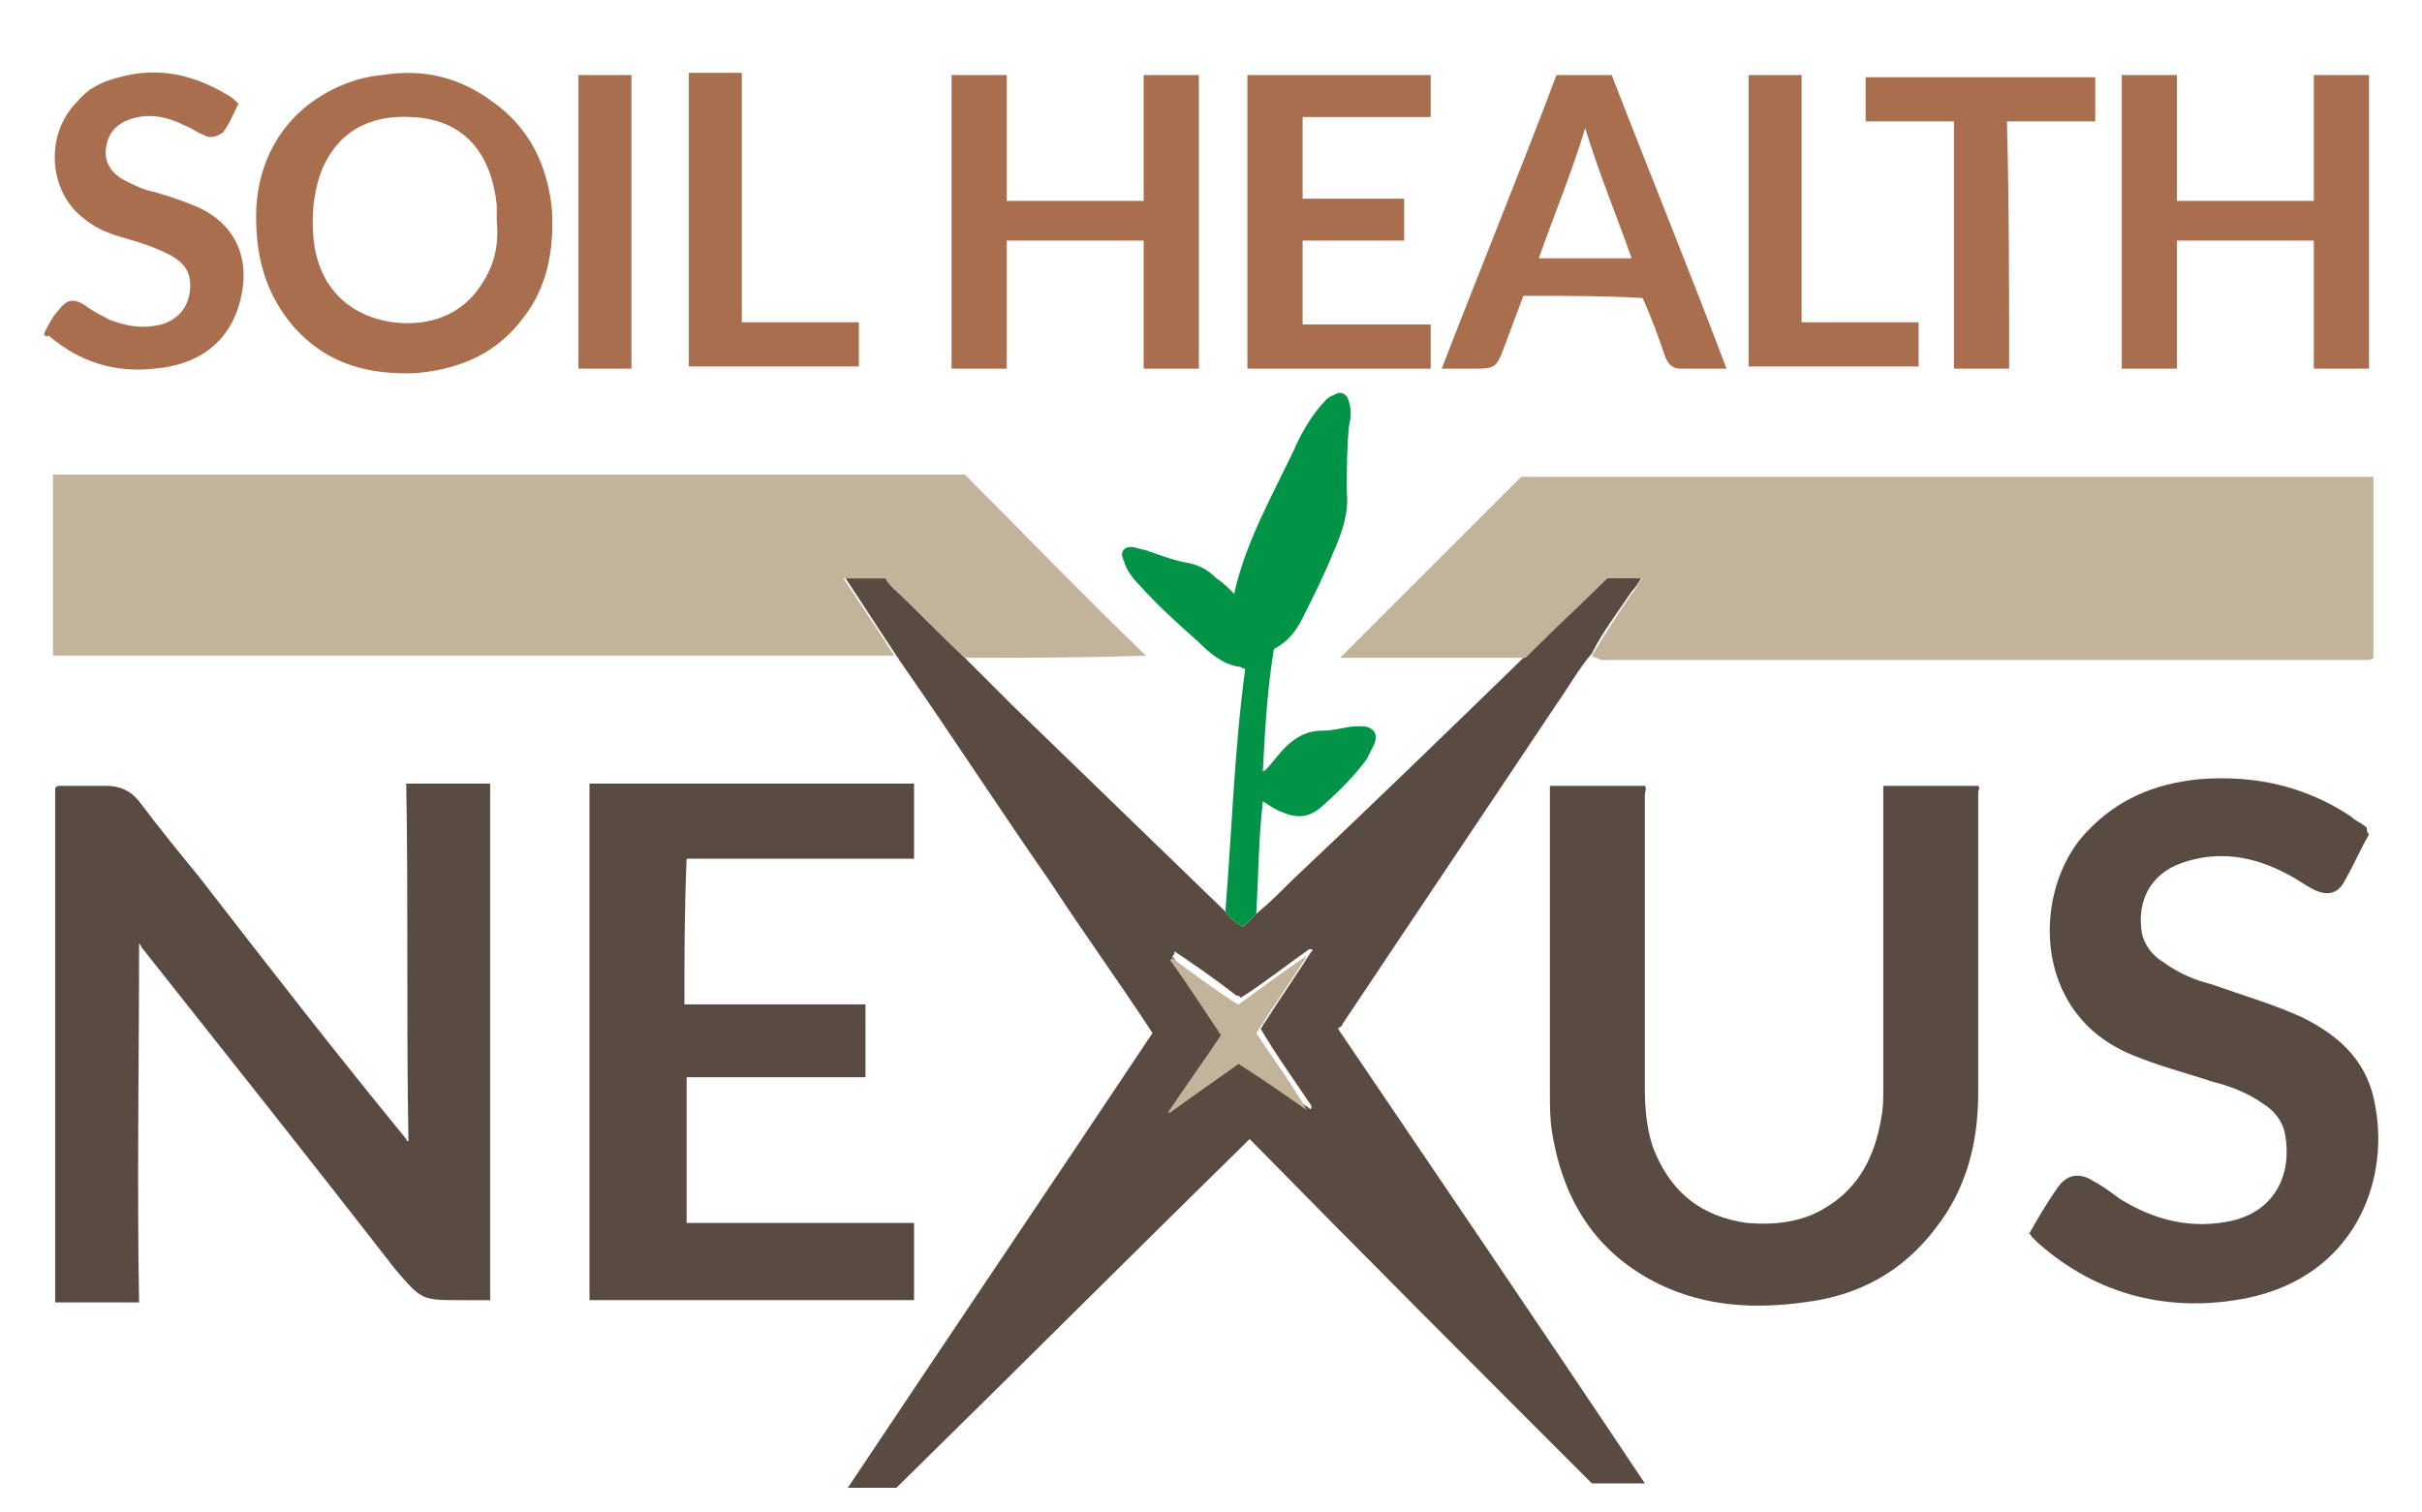 <?xml version="1.0" encoding="utf-8"?>
<!-- Generator: Adobe Illustrator 19.0.1, SVG Export Plug-In . SVG Version: 6.00 Build 0)  -->
<svg version="1.1" id="Layer_1" xmlns="http://www.w3.org/2000/svg" xmlns:xlink="http://www.w3.org/1999/xlink" x="0px" y="0px"
	 viewBox="0 0 109.7 68.5" style="enable-background:new 0 0 109.7 68.5;" xml:space="preserve">
<style type="text/css">
	.st0{fill:#5A4B42;}
	.st1{fill:#C2B49A;}
	.st2{fill:#A86E4E;}
	.st3{fill:#029446;}
</style>
<g>
	<path class="st0" d="M43.7,29.8c0.7,0.7,1.4,1.4,2.1,2.1c3.2,3.1,6.3,6.1,9.5,9.2c0.1,0.1,0.1,0.1,0.2,0.2c0.2,0.3,0.5,0.5,0.8,0.7
		c0.2-0.2,0.4-0.4,0.6-0.6c0.6-0.5,1.1-1,1.6-1.5c3.5-3.3,6.9-6.6,10.4-10c0.1-0.1,0.1-0.1,0.2-0.2c0.1-0.1,0.2-0.2,0.3-0.3
		c1.2-1.1,2.3-2.2,3.4-3.3c0.5,0,1.1,0,1.6,0c-0.2,0.3-0.3,0.5-0.5,0.7c-0.6,0.9-1.3,1.8-1.8,2.8c-0.6,0.7-1.1,1.6-1.6,2.3
		c-3.2,4.8-6.5,9.7-9.7,14.5c0,0.1-0.1,0.1-0.2,0.2c4.6,6.8,9.3,13.7,13.9,20.6c-0.8,0-1.6,0-2.4,0C67,62.1,61.7,56.8,56.6,51.6
		c-5.3,5.2-10.6,10.5-16,15.8c-0.6,0-1.4,0-2.2,0c4.6-6.9,9.2-13.7,13.8-20.6c-1.5-2.3-3.1-4.5-4.6-6.8c-2.3-3.3-4.5-6.7-6.8-10
		c-0.1-0.1-0.1-0.2-0.2-0.3c-0.8-1.2-1.5-2.3-2.3-3.5c0.6,0,1.2,0,1.9,0c0.1,0.1,0.2,0.3,0.4,0.5C41.5,27.7,42.6,28.7,43.7,29.8z
		 M53.1,43.3C53.1,43.3,53.1,43.3,53.1,43.3c0.8,1.2,1.6,2.4,2.3,3.5c-0.8,1.2-1.6,2.4-2.4,3.5c0,0,0,0,0.1,0c1-0.7,2.1-1.5,3.1-2.2
		c1,0.7,2,1.4,3.1,2.1c0,0,0,0.1,0.1,0c0,0,0,0,0-0.1c-0.8-1.2-1.6-2.3-2.3-3.5c0.1-0.1,0.1-0.2,0.2-0.3c0.7-1.1,1.4-2.1,2.1-3.2
		c0,0,0.1,0,0-0.1c0,0,0,0-0.1,0c-1,0.7-2,1.5-3.1,2.2c-0.1-0.1-0.1-0.1-0.2-0.1c-0.9-0.7-1.9-1.4-2.8-2
		C53.2,43.3,53.1,43.3,53.1,43.3C53.1,43.2,53.1,43.2,53.1,43.3C53,43.3,53.1,43.3,53.1,43.3z"/>
	<path class="st1" d="M43.7,29.8c-1.1-1-2.1-2.1-3.2-3.1c-0.2-0.2-0.3-0.3-0.4-0.5c-0.7,0-1.2,0-1.9,0c0.8,1.2,1.6,2.4,2.3,3.5
		c-0.2,0-0.3,0-0.5,0c-12.4,0-24.8,0-37.2,0c-0.1,0-0.3,0-0.4,0c0-2.7,0-5.4,0-8.2c13.8,0,27.6,0,41.3,0c2.7,2.7,5.4,5.5,8.2,8.2
		C49.2,29.8,46.5,29.8,43.7,29.8z"/>
	<path class="st1" d="M72.1,29.7c0.6-1,1.2-1.9,1.8-2.8c0.2-0.2,0.3-0.5,0.5-0.7c-0.6,0-1.1,0-1.6,0c-1.1,1.1-2.3,2.2-3.4,3.3
		c-0.1,0.1-0.2,0.2-0.3,0.3c-2.8,0-5.6,0-8.4,0c2.7-2.7,5.4-5.4,8.2-8.2c12.7,0,25.6,0,38.6,0c0,2.7,0,5.5,0,8.2
		c-0.1,0.1-0.2,0.1-0.4,0.1c-11.5,0-23.1,0-34.6,0C72.4,29.8,72.2,29.8,72.1,29.7z"/>
	<path class="st0" d="M6.3,59c-1.3,0-2.5,0-3.8,0c0-7.8,0-15.5,0-23.3c0.1-0.1,0.1-0.1,0.2-0.1c0.7,0,1.4,0,2.1,0
		c0.6,0,1.1,0.2,1.5,0.7c0.9,1.2,1.8,2.3,2.7,3.4c3.1,4,6.2,8,9.4,11.9c0,0.1,0.1,0.1,0.1,0.1c-0.1-5.4,0-10.8-0.1-16.2
		c1.3,0,2.5,0,3.8,0c0,7.8,0,15.6,0,23.4c-0.4,0-0.9,0-1.3,0c-1.8,0-1.8,0-3-1.4c-3.8-4.9-7.7-9.8-11.5-14.6c0-0.1-0.1-0.1-0.1-0.2
		C6.3,48.1,6.2,53.5,6.3,59z"/>
	<path class="st0" d="M70.2,35.6c1.5,0,2.9,0,4.3,0c0.1,0.1,0,0.3,0,0.4c0,4.4,0,8.9,0,13.3c0,1,0.1,2.1,0.5,3
		c0.8,1.8,2.1,2.8,4.1,3.1c1.2,0.1,2.5,0,3.6-0.7c1.5-0.9,2.2-2.3,2.5-4c0.1-0.5,0.1-0.9,0.1-1.4c0-4.4,0-8.9,0-13.3
		c0-0.1,0-0.3,0-0.4c1.4,0,2.9,0,4.3,0c0.1,0.1,0,0.2,0,0.3c0,4.5,0,9.1,0,13.6c0,2.2-0.5,4.3-1.9,6.1c-1.5,2-3.5,3.1-6,3.4
		c-2.2,0.3-4.4,0.2-6.5-0.8c-2.9-1.4-4.4-3.8-4.9-6.9c-0.1-0.6-0.1-1.2-0.1-1.8c0-4.5,0-9,0-13.6C70.2,35.8,70.2,35.7,70.2,35.6z"/>
	<path class="st0" d="M31,45.5c1.4,0,2.7,0,4.1,0c1.3,0,2.7,0,4.1,0c0,1.1,0,2.2,0,3.3c-2.7,0-5.4,0-8.1,0c0,2.2,0,4.4,0,6.6
		c3.4,0,6.9,0,10.3,0c0,1.2,0,2.3,0,3.5c-4.9,0-9.8,0-14.7,0c0-7.8,0-15.6,0-23.4c4.9,0,9.8,0,14.7,0c0,1.1,0,2.3,0,3.4
		c-3.4,0-6.9,0-10.3,0C31,41.2,31,43.3,31,45.5z"/>
	<path class="st0" d="M107.3,37.8c-0.4,0.7-0.7,1.4-1.1,2.1c-0.3,0.6-0.8,0.7-1.4,0.4c-0.4-0.2-0.8-0.5-1.2-0.7
		c-1.5-0.8-3.1-1.1-4.8-0.5c-1.4,0.5-2,1.7-1.8,3.1c0.1,0.6,0.5,1.1,1,1.4c0.7,0.5,1.4,0.8,2.2,1c1.4,0.5,2.8,0.9,4.1,1.5
		c1.8,0.9,3,2.1,3.3,4.1c0.6,3.4-1,7.6-5.8,8.6c-3.5,0.7-6.8-0.1-9.5-2.5c-0.1-0.1-0.2-0.2-0.3-0.3c0,0,0-0.1-0.1-0.1
		c0.4-0.7,0.8-1.4,1.3-2.1c0.4-0.6,1-0.7,1.6-0.3c0.4,0.2,0.8,0.5,1.2,0.8c1.6,1,3.3,1.4,5.1,1c2.1-0.5,2.7-2.3,2.4-3.9
		c-0.1-0.6-0.5-1.1-1-1.4c-0.7-0.5-1.5-0.8-2.3-1c-1.2-0.4-2.4-0.7-3.6-1.2c-4.7-1.9-4.5-7.6-2.1-10.1c1.4-1.5,3.1-2.2,5.1-2.4
		c2.5-0.2,4.8,0.3,6.9,1.7c0.2,0.2,0.5,0.3,0.7,0.5C107.2,37.6,107.2,37.7,107.3,37.8z"/>
	<path class="st2" d="M11.6,9.8c0-2,0.8-4,2.7-5.3c0.9-0.6,1.9-1,3-1.1c1.9-0.3,3.5,0.1,5,1.2c1.7,1.2,2.5,2.9,2.7,4.9
		c0.1,1.8-0.2,3.5-1.3,4.9c-1.2,1.6-2.8,2.3-4.8,2.5c-2.2,0.1-4.1-0.4-5.6-2.1C12.1,13.4,11.6,11.8,11.6,9.8z M22.5,10
		c0-0.2,0-0.5,0-0.7c-0.2-2-1.2-3.9-3.9-4c-1.9-0.1-3.4,0.7-4.1,2.6c-0.3,0.9-0.4,1.9-0.3,2.9c0.2,2.1,1.5,3.5,3.6,3.8
		c1.6,0.2,3.1-0.3,4-1.7C22.4,12,22.6,11.1,22.5,10z"/>
	<path class="st2" d="M54.3,16.7c-0.8,0-1.6,0-2.5,0c0-1.9,0-3.9,0-5.8c-2.1,0-4.1,0-6.2,0c0,1.9,0,3.8,0,5.8c-0.9,0-1.7,0-2.5,0
		c0-4.4,0-8.8,0-13.3c0.8,0,1.6,0,2.5,0c0,1.9,0,3.8,0,5.7c2.1,0,4.1,0,6.2,0c0-1.9,0-3.8,0-5.7c0.8,0,1.6,0,2.5,0
		C54.3,7.8,54.3,12.2,54.3,16.7z"/>
	<path class="st2" d="M107.3,16.7c-0.8,0-1.6,0-2.5,0c0-1.9,0-3.8,0-5.8c-2.1,0-4.1,0-6.2,0c0,1.9,0,3.8,0,5.8c-0.8,0-1.6,0-2.5,0
		c0-4.4,0-8.8,0-13.3c0.8,0,1.6,0,2.5,0c0,1.9,0,3.8,0,5.7c2.1,0,4.1,0,6.2,0c0-1.9,0-3.8,0-5.7c0.9,0,1.7,0,2.5,0
		C107.3,7.8,107.3,12.2,107.3,16.7z"/>
	<path class="st3" d="M56.9,41.4c-0.2,0.2-0.4,0.4-0.6,0.6c-0.3-0.2-0.6-0.4-0.8-0.7c0.3-3.7,0.4-7.3,0.9-11c-0.1,0-0.2-0.1-0.3-0.1
		c-0.7-0.1-1.3-0.6-1.8-1.1c-0.9-0.8-1.9-1.7-2.7-2.6c-0.3-0.3-0.6-0.7-0.7-1.1c-0.2-0.4,0-0.7,0.5-0.6c0.3,0.1,0.5,0.1,0.7,0.2
		c0.6,0.2,1.1,0.4,1.7,0.5c0.5,0.1,0.9,0.3,1.3,0.7c0.3,0.2,0.5,0.4,0.8,0.7c0.5-2.3,1.7-4.4,2.7-6.5c0.3-0.7,0.7-1.4,1.2-2
		c0.2-0.2,0.3-0.4,0.6-0.5c0.3-0.2,0.6-0.1,0.7,0.3c0.1,0.3,0.1,0.7,0,1.1c-0.1,1-0.1,2-0.1,3c0.1,0.9-0.2,1.8-0.6,2.7
		c-0.4,1-0.9,2-1.4,3c-0.3,0.6-0.7,1.1-1.3,1.4c-0.3,1.8-0.4,3.6-0.5,5.5c0,0,0,0.1,0,0.1c0,0,0-0.1,0.1-0.1
		c0.4-0.4,0.7-0.9,1.2-1.3c0.4-0.3,0.8-0.5,1.4-0.5c0.6,0,1.1-0.2,1.6-0.2c0.3,0,0.5,0,0.7,0.2c0.2,0.2,0.1,0.5,0,0.7
		c-0.1,0.2-0.2,0.4-0.3,0.6c-0.6,0.8-1.3,1.5-2.1,2.2c-0.5,0.4-1,0.5-1.7,0.2c-0.3-0.1-0.6-0.3-0.9-0.5C57,38,57,39.7,56.9,41.4z"/>
	<path class="st2" d="M69,13.4c-0.3,0.8-0.6,1.6-0.9,2.4c-0.3,0.8-0.4,0.9-1.2,0.9c-0.5,0-1,0-1.5,0c0,0,0,0-0.1,0
		c1.7-4.4,3.5-8.8,5.2-13.3c0.8,0,1.7,0,2.5,0c1.7,4.4,3.5,8.8,5.2,13.3c-0.7,0-1.4,0-2.1,0c-0.4,0-0.6-0.3-0.7-0.6
		c-0.3-0.9-0.6-1.7-1-2.6C72.7,13.4,70.9,13.4,69,13.4z M73.9,11.7c-0.7-2-1.5-3.9-2.1-5.9c-0.6,2-1.4,3.9-2.1,5.9
		C71.1,11.7,72.4,11.7,73.9,11.7z"/>
	<path class="st2" d="M59,5.3c0,1.3,0,2.5,0,3.7c1.5,0,3.1,0,4.6,0c0,0.7,0,1.3,0,1.9c-1.5,0-3.1,0-4.6,0c0,1.3,0,2.5,0,3.8
		c1.9,0,3.9,0,5.8,0c0,0.7,0,1.3,0,2c-2.8,0-5.5,0-8.3,0c0-4.4,0-8.8,0-13.3c2.8,0,5.5,0,8.3,0c0,0.6,0,1.3,0,1.9
		C62.9,5.3,61,5.3,59,5.3z"/>
	<path class="st2" d="M2,15.1c0.2-0.4,0.4-0.8,0.7-1.1c0.3-0.4,0.6-0.5,1.1-0.2c0.4,0.3,0.8,0.5,1.2,0.7c0.8,0.3,1.5,0.4,2.3,0.2
		C8,14.5,8.5,14,8.6,13.2c0.1-0.8-0.2-1.3-1-1.7C7,11.2,6.4,11,5.7,10.8C5,10.6,4.4,10.4,3.8,9.9C2.2,8.7,2,6.1,3.5,4.6
		C4,4,4.6,3.7,5.4,3.5c1.8-0.5,3.4-0.1,4.9,0.8c0.2,0.1,0.3,0.2,0.5,0.4c-0.2,0.4-0.4,0.9-0.7,1.3C9.8,6.2,9.5,6.3,9.2,6.1
		C8.9,6,8.7,5.8,8.4,5.7C7.6,5.3,6.8,5.1,5.9,5.4C5.3,5.6,4.9,6,4.8,6.7C4.7,7.4,5.1,7.9,5.7,8.2C6.1,8.4,6.5,8.6,7,8.7
		c0.7,0.2,1.3,0.4,2,0.7c1.5,0.7,2.2,2,2,3.6c-0.3,2.2-1.7,3.5-4,3.7c-1.8,0.2-3.4-0.3-4.8-1.5C2.1,15.3,2,15.2,2,15.1z"/>
	<path class="st2" d="M91,16.7c-0.9,0-1.6,0-2.5,0c0-3.7,0-7.5,0-11.2c-1.3,0-2.7,0-4,0c0-0.7,0-1.3,0-2c3.5,0,6.9,0,10.4,0
		c0,0.6,0,1.3,0,2c-1.3,0-2.6,0-4,0C91,9.2,91,12.9,91,16.7z"/>
	<path class="st2" d="M33.6,14.6c1.8,0,3.5,0,5.3,0c0,0.7,0,1.3,0,2c-2.6,0-5.1,0-7.7,0c0-4.4,0-8.8,0-13.3c0.8,0,1.6,0,2.4,0
		C33.6,7.1,33.6,10.9,33.6,14.6z"/>
	<path class="st2" d="M79.2,3.4c0.8,0,1.6,0,2.4,0c0,3.7,0,7.5,0,11.2c1.8,0,3.5,0,5.3,0c0,0.7,0,1.4,0,2c-2.6,0-5.1,0-7.7,0
		C79.2,12.2,79.2,7.8,79.2,3.4z"/>
	<path class="st2" d="M28.6,16.7c-0.8,0-1.6,0-2.4,0c0-4.4,0-8.8,0-13.3c0.8,0,1.6,0,2.4,0C28.6,7.8,28.6,12.2,28.6,16.7z"/>
	<path class="st1" d="M59.2,50.3c-1-0.7-2-1.4-3.1-2.1c-1,0.7-2,1.4-3.1,2.2c0,0,0,0-0.1,0c0.8-1.2,1.6-2.3,2.4-3.5
		c-0.8-1.2-1.5-2.3-2.3-3.4c0,0,0,0,0.1-0.1c0.9,0.7,1.9,1.4,2.8,2c0.1,0,0.1,0.1,0.2,0.1c1-0.7,2-1.5,3.1-2.2c0,0,0,0,0,0
		c-0.7,1.1-1.4,2.1-2.1,3.2c-0.1,0.1-0.1,0.2-0.2,0.3C57.7,48,58.5,49.1,59.2,50.3C59.3,50.3,59.3,50.3,59.2,50.3z"/>
	<path class="st1" d="M53.1,43.3C53.1,43.3,53,43.3,53.1,43.3C53.1,43.2,53.1,43.2,53.1,43.3C53.1,43.3,53.1,43.3,53.1,43.3z"/>
	<path class="st1" d="M59.2,43.3C59.3,43.2,59.3,43.2,59.2,43.3C59.3,43.3,59.3,43.3,59.2,43.3C59.3,43.3,59.2,43.3,59.2,43.3z"/>
	<path class="st1" d="M53.1,43.3C53.1,43.3,53.2,43.3,53.1,43.3c0.1,0.1,0,0.1,0,0.1C53.1,43.3,53.1,43.3,53.1,43.3
		C53.1,43.3,53.1,43.3,53.1,43.3z"/>
	<path class="st1" d="M59.3,50.3C59.3,50.3,59.3,50.3,59.3,50.3C59.3,50.4,59.3,50.4,59.3,50.3C59.3,50.3,59.3,50.3,59.3,50.3z"/>
</g>
</svg>

